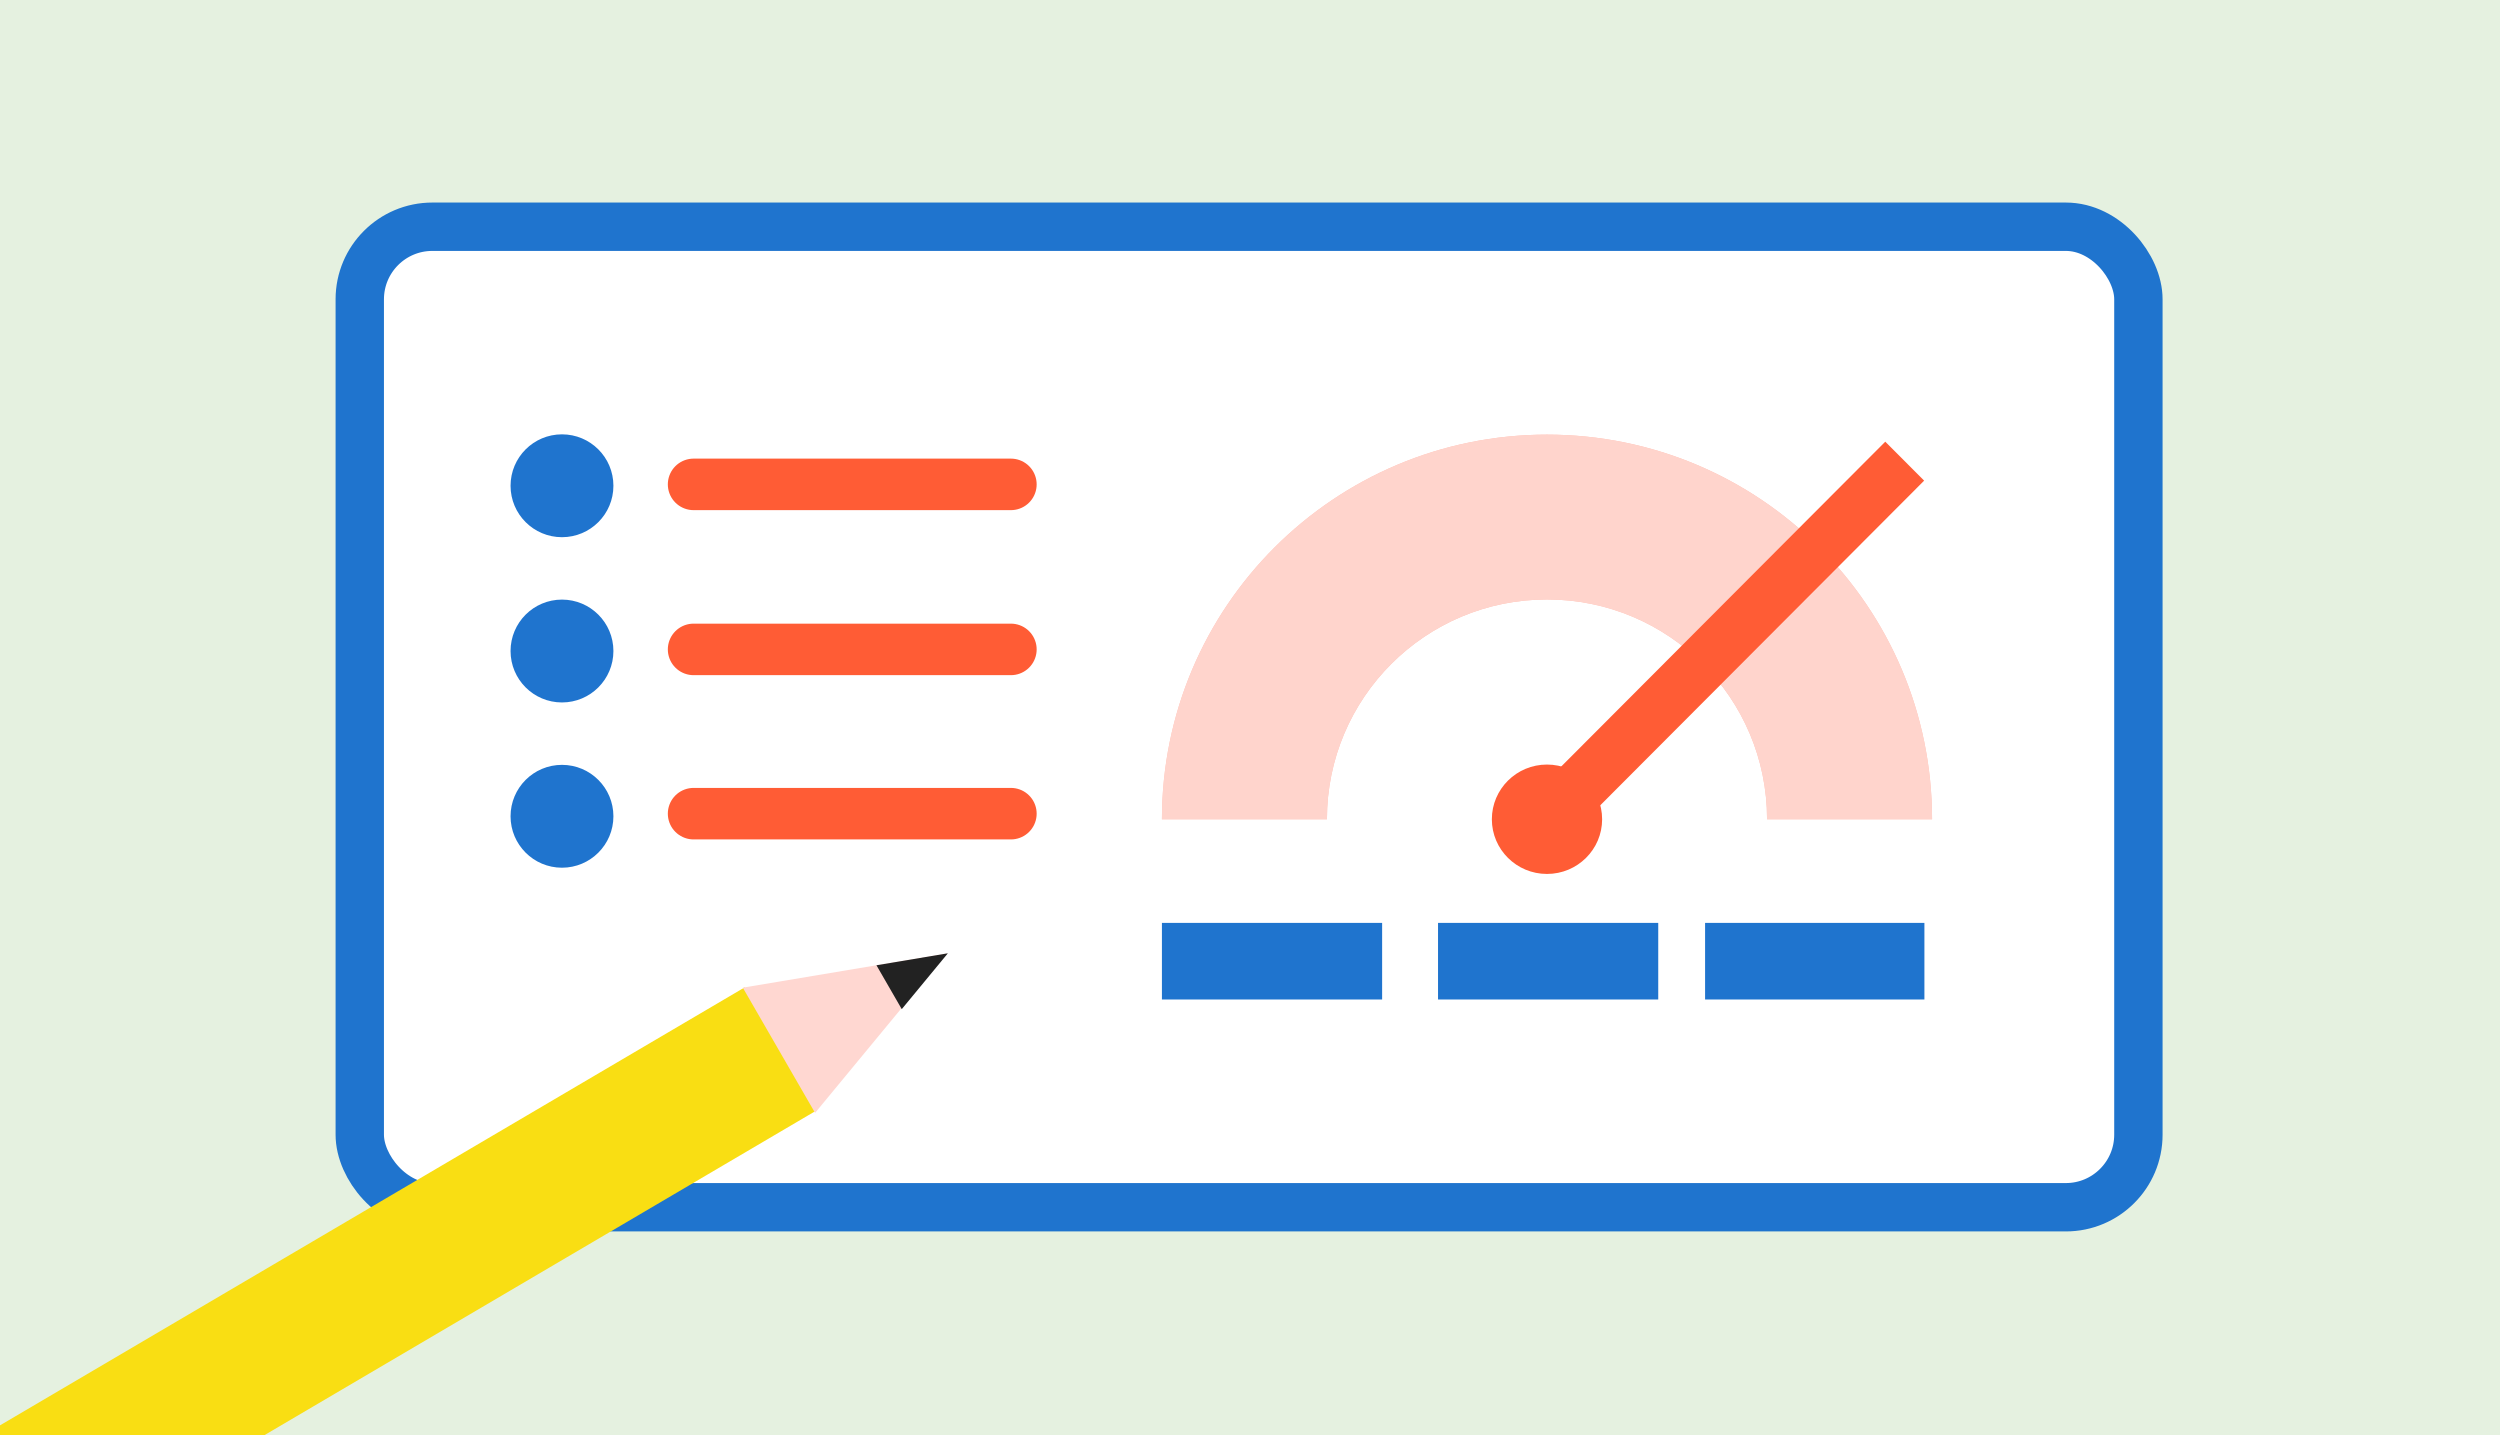 <svg xmlns="http://www.w3.org/2000/svg" width="310" height="178" viewBox="0 0 310 178" fill="none"><rect x="0" y="0" width="310" height="178" fill="#333333" stroke="none"/><g clip-path="url(#clip0_2925_43995)"><rect width="310" height="177.94" fill="#E5F1E0"></rect><rect x="44.611" y="28.115" width="220.55" height="121.584" rx="8.997" fill="white" stroke="#1F74CE" stroke-width="5.998"></rect><path d="M205.622 123.937H178.316V114.439H205.622V123.937Z" fill="#1F74CE"></path><path d="M171.384 123.937H144.078V114.439H171.384V123.937Z" fill="#1F74CE"></path><path d="M238.627 123.937H211.43V114.439H238.627V123.937Z" fill="#1F74CE"></path><path d="M239.577 101.587C239.577 75.246 218.199 53.893 191.827 53.893C165.457 53.893 144.078 75.246 144.078 101.587H164.542C164.542 86.534 176.757 74.334 191.827 74.334C206.898 74.334 219.114 86.534 219.114 101.587H239.577Z" fill="#FF9480"></path><path d="M239.577 101.587C239.577 75.246 218.199 53.893 191.827 53.893C165.457 53.893 144.078 75.246 144.078 101.587H164.542C164.542 86.534 176.757 74.334 191.827 74.334C206.898 74.334 219.114 86.534 219.114 101.587H239.577Z" fill="white" fill-opacity="0.6"></path><path d="M197.688 100.603L192.867 95.772L233.772 54.768L238.593 59.6L197.688 100.603Z" fill="#FF5C35"></path><path d="M198.664 101.588C198.664 105.333 195.603 108.369 191.826 108.369C188.051 108.369 184.99 105.333 184.99 101.588C184.99 97.843 188.051 94.805 191.826 94.805C195.603 94.805 198.664 97.843 198.664 101.588Z" fill="#FF5C35"></path><ellipse cx="69.686" cy="60.235" rx="6.377" ry="6.377" fill="#1F74CE"></ellipse><line x1="86.005" y1="60.063" x2="125.351" y2="60.063" stroke="#FF5C35" stroke-width="6.389" stroke-linecap="round"></line><ellipse cx="69.686" cy="80.727" rx="6.377" ry="6.377" fill="#1F74CE"></ellipse><line x1="86.005" y1="80.526" x2="125.351" y2="80.526" stroke="#FF5C35" stroke-width="6.389" stroke-linecap="round"></line><ellipse cx="69.686" cy="101.219" rx="6.377" ry="6.377" fill="#1F74CE"></ellipse><line x1="86.005" y1="100.895" x2="125.351" y2="100.895" stroke="#FF5C35" stroke-width="6.389" stroke-linecap="round"></line><path d="M92.336 122.436L-23.479 190.553C-27.685 193.027 -29.089 198.443 -26.615 202.649V202.649C-24.142 206.855 -18.726 208.259 -14.52 205.785L101.295 137.667L92.336 122.436Z" fill="#F9DE13"></path><path d="M117.393 118.23L101.07 138.001L92.108 122.471L117.393 118.23Z" fill="#FFD7D1"></path><path d="M117.535 118.209L111.818 125.133L108.679 119.694L117.535 118.209Z" fill="#222222"></path></g><defs><clipPath id="clip0_2925_43995"><rect width="310" height="177.94" fill="white"></rect></clipPath></defs></svg>